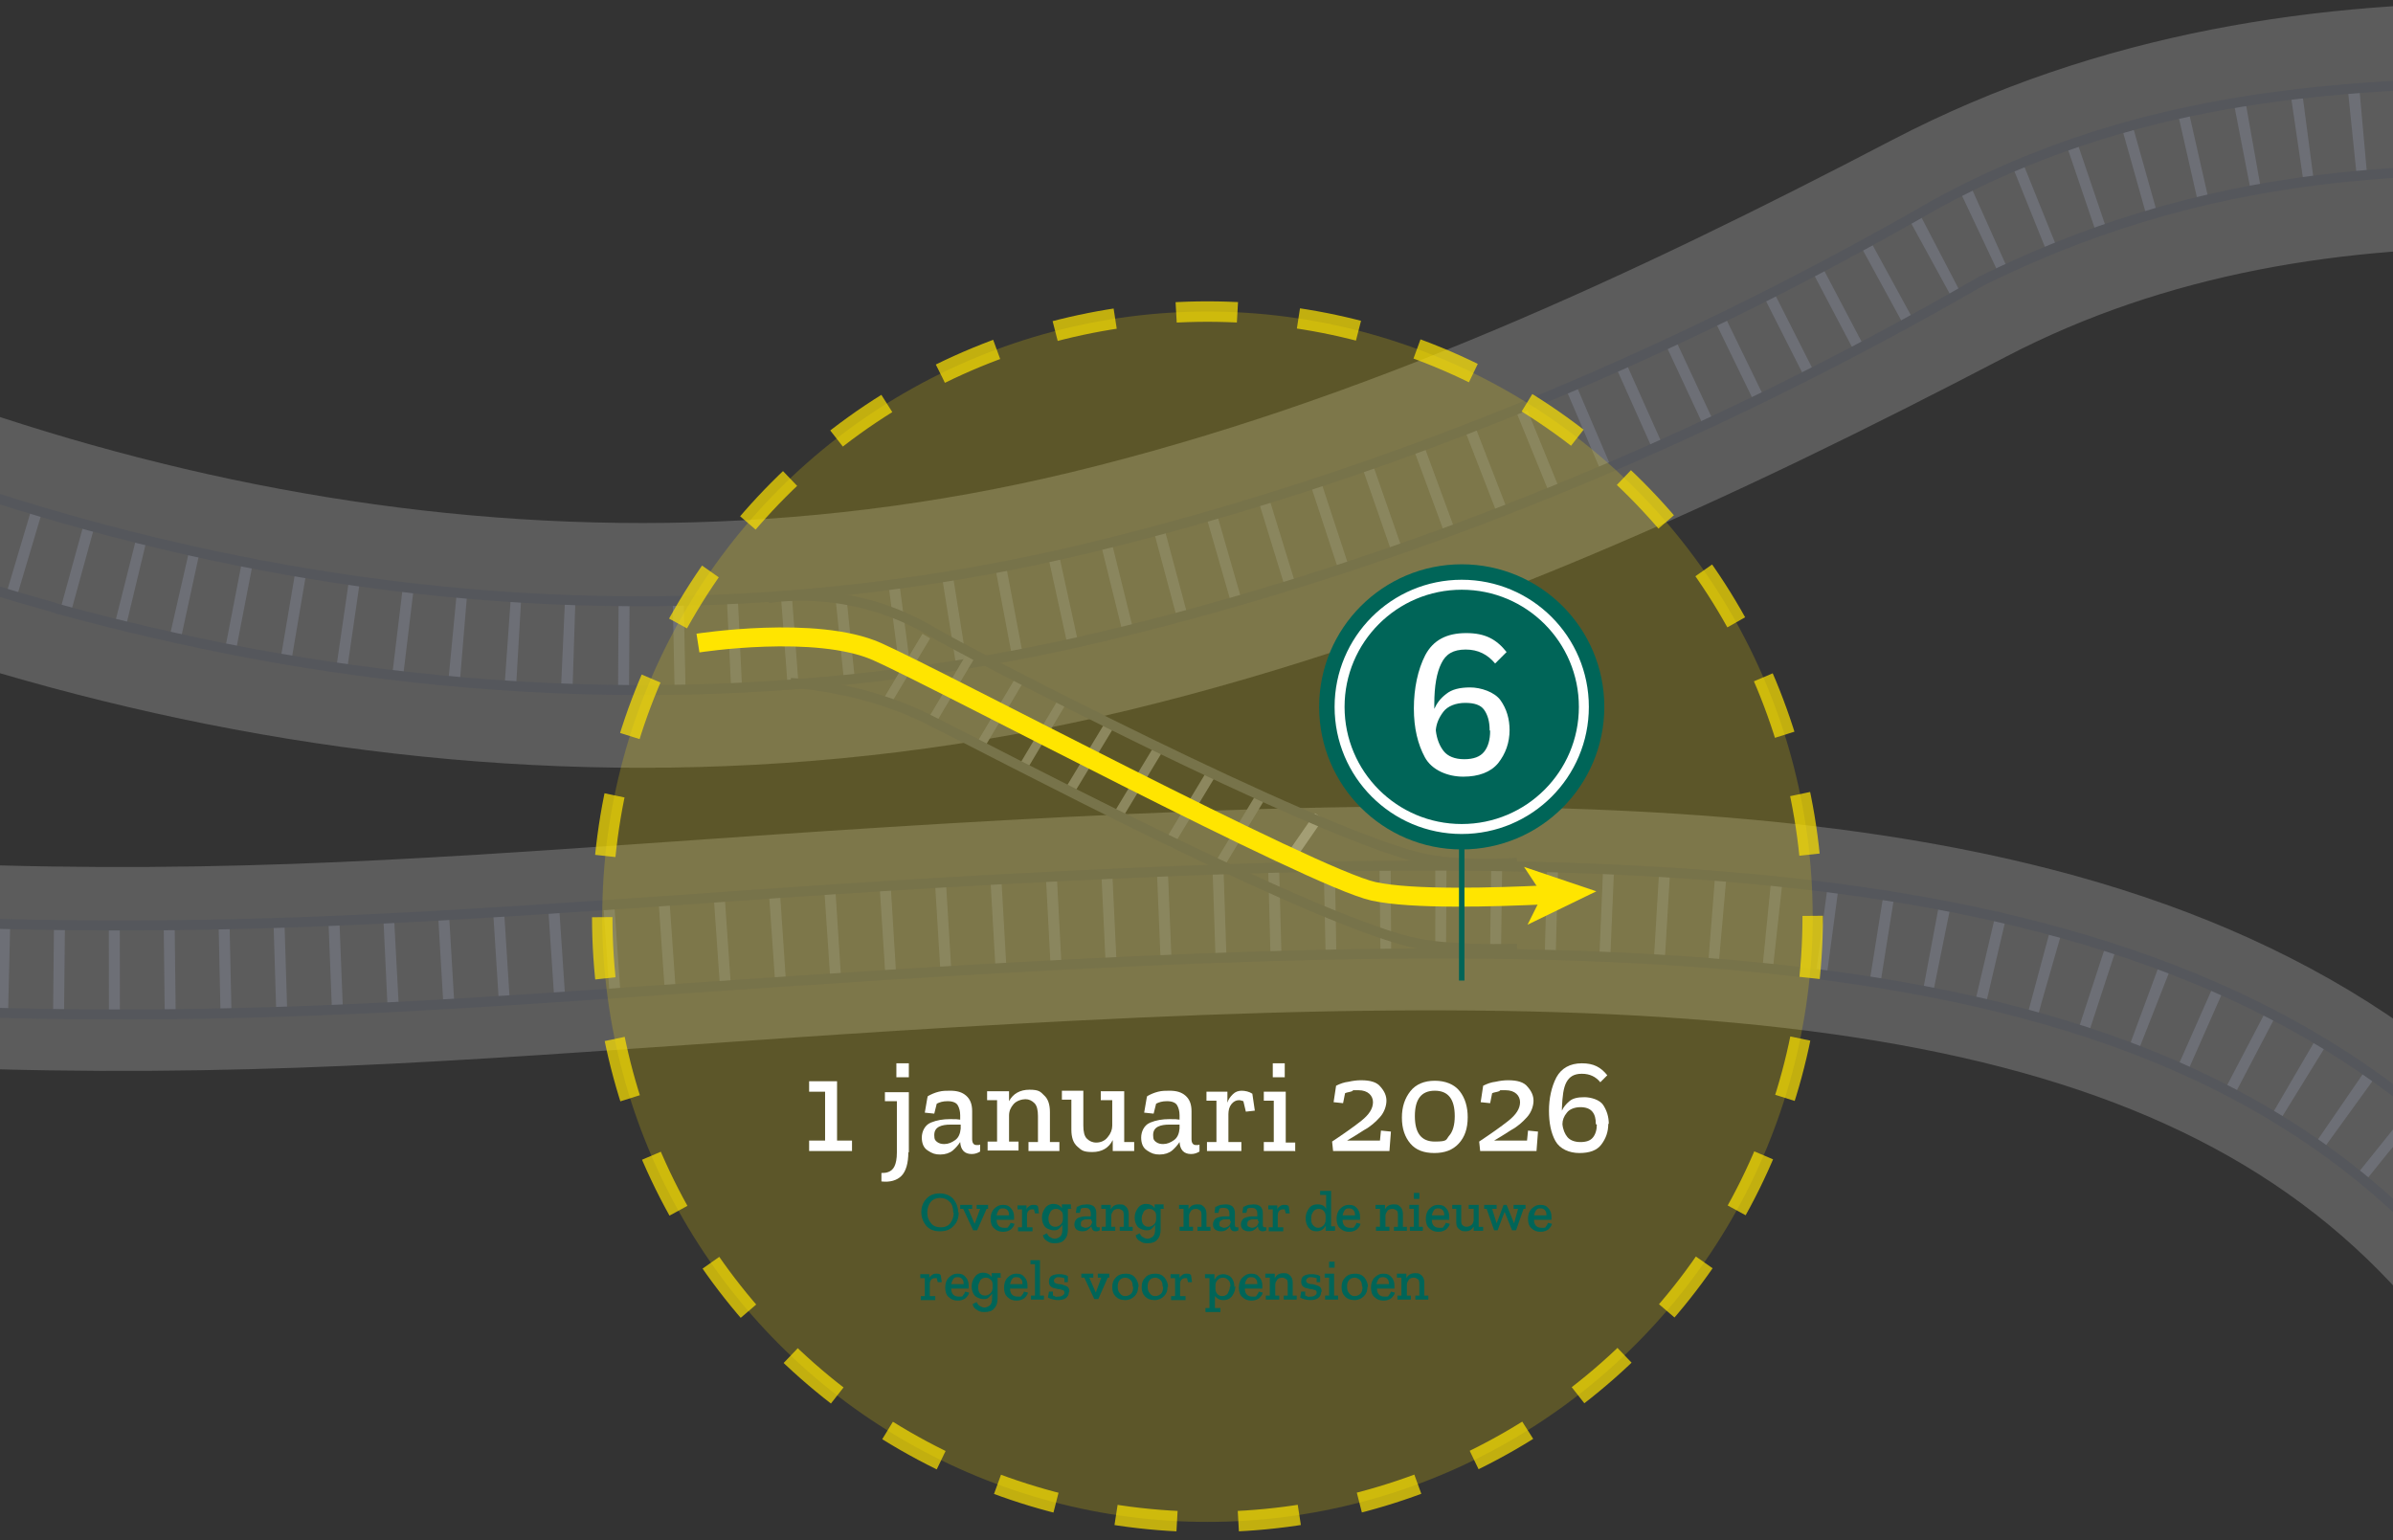 <?xml version="1.0" encoding="UTF-8"?>
<svg xmlns="http://www.w3.org/2000/svg" xmlns:xlink="http://www.w3.org/1999/xlink" id="Laag_2" version="1.1" viewBox="0 0 480 309" width="480" height="309" x="0" y="0">
  <rect x="0" y="0" width="480" height="309" fill="#333333" stroke="none"/>
  <!-- Generator: Adobe Illustrator 29.0.1, SVG Export Plug-In . SVG Version: 2.1.0 Build 192)  -->
  <defs>
    <style>
      .st0 {
        stroke: #6d6f76;
        stroke-dasharray: 2.2 8.9;
        stroke-width: 17.9px;
      }

      .st0, .st1, .st2, .st3, .st4, .st5, .st6, .st7, .st8, .st9, .st10 {
        fill: none;
      }

      .st0, .st2, .st3, .st4, .st5, .st6, .st7, .st8, .st9, .st10 {
        stroke-miterlimit: 10;
      }

      .st2 {
        opacity: .7;
        stroke-dasharray: 12.3;
        stroke-width: 4.1px;
      }

      .st2, .st4, .st5, .st11 {
        isolation: isolate;
      }

      .st2, .st10 {
        stroke: #ffe500;
      }

      .st3 {
        stroke: #55575c;
      }

      .st3, .st7 {
        stroke-width: 2px;
      }

      .st4 {
        stroke-width: 49.1px;
      }

      .st4, .st5 {
        opacity: .2;
      }

      .st4, .st5, .st9 {
        stroke: #fff;
      }

      .st5 {
        stroke-width: 40.9px;
      }

      .st12 {
        fill: #fff;
      }

      .st6 {
        stroke-width: 1.8px;
      }

      .st6, .st7 {
        stroke: #6f7175;
      }

      .st13 {
        fill: #006558;
      }

      .st14, .st11 {
        fill: #ffe500;
      }

      .st11 {
        opacity: .2;
      }

      .st8 {
        stroke: #006558;
        stroke-width: 1.1px;
      }

      .st15 {
        clip-path: url(#clippath);
      }

      .st9 {
        stroke-width: 2px;
      }

      .st10 {
        stroke-width: 3.8px;
      }
    </style>
    <clipPath id="clippath">
      <rect class="st1" width="480" height="309"/>
    </clipPath>
  </defs>
  <g id="_1_januari">
    <g>
      <g class="st15">
        <g>
          <line class="st7" x1="264.6" y1="163.7" x2="258.1" y2="173.1"/>
          <path class="st5" d="M894.4,672.2S62.5,877.1-255.8,773.1c-103.5-33.8-149.4-216.2-80.4-285.2,169.4-169.4,453.8,59.8,701.2-31.6,105.4-39,201.7-111.9,144.9-193.8-50.8-73.4-141.8-85.1-282.1-78.8s-192.2,20.5-352.9,0C-285.8,163.3-397.8-14.7-709.7-44.6c-312-29.9-490,617.7-490,617.7,0,0-28.6,83.8-36.1,284.7"/>
          <path class="st4" d="M599.6-587.3S809.7-260.9,751.4,32c-14.9,75-212.9-59.1-360.4,17.8-52.9,27.6-109.2,54-170.4,68.8C-12.5,174.9-228.6-1.2-271.3-94.8c-42.7-93.6-79.8-242.9-213.2-374.8-133.5-131.9-445.3-239.7-445.3-239.7,0,0-181.4-58.5-372.7-97.9"/>
          <path class="st0" d="M599.6-587.3s210.4,327,152.1,619.9c-15.2,76-218.2-62.6-367,20.7-50.1,28.1-105.4,51.1-164.1,65.3C-12.5,174.9-228.6-1.2-271.3-94.8c-42.7-93.6-79.8-242.9-213.2-374.8-133.5-131.9-445.3-239.7-445.3-239.7,0,0-183.3-59.1-377.7-100.9"/>
          <path class="st0" d="M894.4,672.2S62.5,877.1-255.8,773.1c-103.5-33.8-149.4-216.2-80.4-285.2,169.4-169.4,453.8,59.8,701.2-31.6,105.4-39,201.7-111.9,144.9-193.8-50.8-73.4-141.8-85.1-282.1-78.8s-192.2,20.5-352.9,0C-285.8,163.3-397.8-14.7-709.7-44.6c-312-29.9-490,617.7-490,617.7,0,0-36.1,130.6-36.1,280.5"/>
          <path class="st3" d="M10.6,121.8c-37.8-10.5-75.2-25.9-111.7-45.9-94.2-51.8-157.5-121.2-178.3-167-9.1-19.9-18-42.5-27.4-66.4-35.6-90.5-80-203-184-305.8-53.8-53.2-147.2-111.1-270-167.5-93.2-42.8-171.5-70.9-172-70.1-165.9-52.8-341.8-91.9-369.3-97.6l3.7-20.4c49.7,9.9,238.5,58.4,371.5,101.1-.9-.2,79.5,27.6,173.4,70.7,126.6,58.1,219.2,115.6,275.3,171.1,106.7,105.4,151.8,219.9,188.1,311.9,9.3,23.6,18.1,46,27,65.5C-236-39-155.6,25.5-92.4,60.3-20.6,99.8,91.7,140.5,218.5,109.9c57.4-13.9,115.1-37.4,169.7-68.9C466.6-1.9,542.9,32.4,580.6-1.4c70.7-63.5,52.6-183.6,62.8-234.6,16.2-81.4,28.9-196-3.1-279.3-18.8-49.1-44.7-64.1-44.9-64.2l8.6-15.7c1.2.7,30.8,17.2,52.2,71.3,27.7,70.2,29.3,168.2,4.8,291.4-11,55.4.3,183.5-74.2,250.4-38.5,34.6-102.5-4.6-189.4,38.5-56.1,32.4-115.5,56.6-174.6,70.9-55.8,13.5-114,14.7-172.9,3.7-13.1-2.5-26.1-5.5-39.2-9.1h0Z"/>
          <path class="st3" d="M-10.3,811.5c-104.2,0-187.6-10-248.3-29.8-27.1-8.8-52.1-27.9-72.4-55-18.4-24.7-32.3-55.1-40.2-87.8-15.3-64-4.3-124.2,28.6-157.2,95.7-95.7,225.5-69,362.9-40.6,113.7,23.4,231.3,47.7,341.5,7,82.3-30.4,139.4-73.9,152.8-116.2,6.7-21.3,2.7-42.9-12.1-64.2-49-70.8-137.7-81.1-274.3-74.9-34.9,1.6-64.9,3.7-91.3,5.5-82.2,5.8-141.7,9.9-263.2-5.5-67.8-8.6-126.2-43.9-193.8-84.8-97.8-59.1-208.5-126.1-390.6-143.6-68.5-6.6-136.1,20.8-201.1,81.5-52.8,49.3-104,120.3-152,211.2-82.1,155.5-123.4,302-127.4,318.5-28.8,118-36.3,249.1-36.3,249.1h-16.9s3.8-127.4,35.9-253.8c3.4-10.3,45.7-164.7,128.7-321.9,48.9-92.7,101.3-165.4,155.6-216.1,68.9-64.3,141.3-93.3,215.1-86.3,186.1,17.8,303.6,88.9,398.1,146.1,65.9,39.8,122.7,74.2,186.8,82.4,119.8,15.2,178.4,11.1,259.7,5.5,26.6-1.9,56.7-4,91.8-5.5,79.8-3.6,134.5-.6,177.1,9.7,51.1,12.4,86.9,35.5,112.7,72.9,18,26,22.9,52.9,14.4,79.7-8.2,26-28.7,51.1-61,74.6-27.4,20-62.9,38.3-102.6,53-114.9,42.5-235.1,17.7-351.3-6.2-68.2-14.1-132.7-27.3-191.8-25.9-65.3,1.6-114.5,21.2-154.9,61.6-28.6,28.6-37.8,82.4-23.9,140.4,7.3,30.4,20.1,58.5,37.1,81.2,18,24.2,40,41,63.6,48.7,71.6,23.4,176.2,32.7,310.8,27.7,108.2-4.1,235.9-17.3,379.4-39.5,244.6-37.7,453-88.8,455.1-89.3l4.3,17.3c-2.1.5-211.2,51.8-456.5,89.6-144.2,22.3-272.6,35.6-381.5,39.7-23.8.9-46.8,1.3-68.8,1.3h0Z"/>
          <line class="st6" x1="194.5" y1="131.9" x2="186.7" y2="145"/>
          <line class="st6" x1="185.8" y1="127.6" x2="178" y2="140.6"/>
          <line class="st6" x1="204.6" y1="136.2" x2="196.8" y2="149.3"/>
          <line class="st6" x1="213.2" y1="140.5" x2="205.4" y2="153.6"/>
          <line class="st7" x1="222.8" y1="145" x2="214.1" y2="159.4"/>
          <line class="st7" x1="232.9" y1="149.3" x2="224.2" y2="163.7"/>
          <line class="st7" x1="243" y1="155.1" x2="234.3" y2="169.5"/>
          <line class="st7" x1="253.1" y1="159.4" x2="244.4" y2="173.8"/>
          <path class="st3" d="M154.1,120s16.2-3.2,32.8,6.7c7,4.2,75.6,39.8,97.6,45.3,8,2,19.8,1.1,19.8,1.1"/>
          <path class="st3" d="M158.6,137s13.9.5,27.4,7.2,74.7,39.2,96.7,44.7c8,2,21.6,1.4,21.6,1.4"/>
        </g>
      </g>
      <g>
        <circle class="st11" cx="242.2" cy="183.9" r="121.4"/>
        <circle class="st2" cx="242.2" cy="183.9" r="121.4"/>
        <g>
          <path class="st10" d="M140,129s23.7-3.7,35.9,1.7,87.4,45.4,99.6,48.1c7.8,1.7,24.1,1.2,34.7.7"/>
          <polygon class="st14" points="320.2 178.8 306.4 185.5 309.4 179.5 305.7 173.9 320.2 178.8"/>
        </g>
        <g>
          <path class="st12" d="M170.9,230.9h-8.6v-2.1h3.2v-9.8h-3.2v-2.1h5.6v11.9h3v2.1Z"/>
          <path class="st12" d="M182.2,231.1c0,2.3-.5,3.9-1.4,4.8s-2.3,1.3-4,1.1v-1.7c.4,0,.9,0,1.4-.2s.9-.5,1.2-1.1c.3-.6.5-1.5.5-2.8v-10.3h-2.4v-1.8h4.8v12.1h0ZM179.8,216.1v-2.8h2.5v2.8h-2.5Z"/>
          <path class="st12" d="M186.1,219.9c.7-.4,1.4-.7,2.2-.9s1.5-.2,2.3-.2c1.4,0,2.4.3,3.2,1,.8.7,1.2,1.7,1.2,3.1v5.6c0,.8.3,1.2.9,1.2s.5,0,.7-.1v1.4c-.5.3-1,.5-1.7.5-1.4,0-2.2-.8-2.3-2.4h0c-.4.6-.9,1.2-1.5,1.7s-1.5.8-2.5.8-1.6-.2-2.5-.8c-.8-.5-1.2-1.4-1.2-2.6s.6-2.5,1.8-3c1.2-.5,2.5-.7,3.8-.7s1.5,0,2.1.1v-.9c0-.8-.2-1.5-.5-2s-1-.8-2-.8-1.6.2-2.2.5l-.5,2-1.9-.2.5-2.9h0ZM192.7,226.3v-.7c-.3,0-.7,0-1,0-.3,0-.7,0-1.1,0-.8,0-1.6.1-2.2.4-.6.3-1,.8-1,1.7s.2,1.1.6,1.4.9.4,1.4.4c.8,0,1.5-.3,2.2-.8s1-1.3,1.1-2.3h0Z"/>
          <path class="st12" d="M212.5,230.9h-6.2v-1.8h1.9v-5.2c0-1.2-.2-2.1-.7-2.6s-1.1-.8-1.8-.8-1.8.3-2.4,1-.9,1.4-.9,2.3v5.2h1.9v1.8h-6.2v-1.8h1.9v-8.3h-2v-1.8h4.4v2c.8-1.5,2.2-2.3,4.1-2.3s2.2.4,2.9,1.1c.8.7,1.2,1.8,1.2,3.4v6h1.9v1.8h0Z"/>
          <path class="st12" d="M227.6,230.9h-4.4v-2.2c-.8,1.6-2.2,2.4-4.1,2.4s-2.2-.4-3-1.1-1.2-1.8-1.2-3.4v-6h-1.9v-1.8h4.3v7c0,1.2.2,2.1.7,2.6.5.5,1.1.8,1.9.8s1.7-.3,2.3-1.1c.6-.7.9-1.5.9-2.3v-5.1h-2.3v-1.8h4.7v10.2h2v1.8h0Z"/>
          <path class="st12" d="M230.1,219.9c.7-.4,1.4-.7,2.2-.9s1.5-.2,2.3-.2c1.4,0,2.4.3,3.2,1,.8.7,1.2,1.7,1.2,3.1v5.6c0,.8.3,1.2.9,1.2s.5,0,.7-.1v1.4c-.5.3-1,.5-1.7.5-1.4,0-2.2-.8-2.3-2.4h0c-.4.6-.9,1.2-1.5,1.7s-1.5.8-2.5.8-1.6-.2-2.5-.8c-.8-.5-1.2-1.4-1.2-2.6s.6-2.5,1.8-3c1.2-.5,2.5-.7,3.8-.7s1.5,0,2.1.1v-.9c0-.8-.2-1.5-.5-2s-1-.8-2-.8-1.6.2-2.2.5l-.5,2-1.9-.2.5-2.9h0ZM236.6,226.3v-.7c-.3,0-.7,0-1,0-.3,0-.7,0-1.1,0-.8,0-1.6.1-2.2.4-.6.3-1,.8-1,1.7s.2,1.1.6,1.4.9.4,1.4.4c.8,0,1.5-.3,2.2-.8s1-1.3,1.1-2.3h0Z"/>
          <path class="st12" d="M249,218.8c.8,0,1.6.2,2.2.6l.5,3.4-1.8.2-.5-2.1c-.3-.1-.6-.2-.9-.2-.6,0-1.1.3-1.5.8s-.6,1.2-.6,2v5.6h2.6v1.8h-6.9v-1.8h1.9v-8.3h-2v-1.8h4.2v2.2c.2-.7.6-1.2,1.1-1.7.5-.5,1.1-.7,1.8-.7h0Z"/>
          <path class="st12" d="M259.7,230.9h-6.2v-1.8h2v-8.3h-2v-1.8h4.4v10.2h1.9v1.8h0ZM255.3,216.1v-2.8h2.4v2.8h-2.4Z"/>
          <path class="st12" d="M268,217.8c.8-.4,1.6-.7,2.5-.8.9-.2,1.7-.3,2.5-.3,1.9,0,3.2.4,3.9,1.3.8.9,1.2,1.8,1.2,2.8s-.4,2.3-1.3,3.3-1.9,1.9-3.2,2.6c-1.2.8-2.4,1.5-3.4,2.1h6.6l.2-2,2,.2-.3,3.9h-11.3l-.2-1.9c2.4-1.6,4.4-3,5.9-4.2s2.3-2.4,2.3-3.7-1-2.4-2.9-2.4-.8,0-1.3.2-1,.2-1.4.4l-.4,2-1.9-.2.5-3.3h0Z"/>
          <path class="st12" d="M294.4,224.1c0,2.3-.6,4-1.8,5.3s-2.8,1.9-4.9,1.9-3.7-.6-4.8-1.9-1.7-3-1.7-5.2.6-3.9,1.7-5.3c1.1-1.4,2.8-2.1,4.9-2.1s3.9.7,5,2.1c1.1,1.4,1.6,3.2,1.6,5.2h0ZM291.8,223.9c0-3.4-1.3-5.1-4-5.1s-4,1.7-4,5.1,1.3,5.1,4,5.1,2.2-.4,2.9-1.2c.7-.8,1.1-2.1,1.1-3.9Z"/>
          <path class="st12" d="M297.5,217.8c.8-.4,1.6-.7,2.5-.8.9-.2,1.7-.3,2.5-.3,1.9,0,3.2.4,3.9,1.3.8.9,1.2,1.8,1.2,2.8s-.4,2.3-1.3,3.3-1.9,1.9-3.2,2.6c-1.2.8-2.4,1.5-3.4,2.1h6.6l.2-2,2,.2-.3,3.9h-11.3l-.2-1.9c2.4-1.6,4.4-3,5.9-4.2s2.3-2.4,2.3-3.7-1-2.4-2.9-2.4-.8,0-1.3.2-1,.2-1.4.4l-.4,2-1.9-.2.5-3.3h0Z"/>
          <path class="st12" d="M322.6,225.4c0,1.7-.5,3-1.4,4.2s-2.4,1.7-4.4,1.7-3.9-.8-4.8-2.4-1.3-3.7-1.3-6.1.5-4.8,1.5-6.7c1-1.8,2.7-2.8,5.1-2.8s3.8.8,5.1,2.4l-1.4,1.4c-.9-1.1-2.1-1.7-3.7-1.7s-2.5.6-3.1,1.7c-.6,1.1-.8,2.8-.9,5.1,0,0,0,.1,0,.3v.3c.3-.7.8-1.3,1.5-1.9.7-.6,1.7-.8,3-.8s3.1.5,3.8,1.6,1.1,2.3,1.1,3.8h0ZM320.1,225.5c0-1.1-.2-1.9-.7-2.5-.5-.6-1.3-.9-2.4-.9s-2.2.4-2.7,1.1c-.6.7-.9,1.5-.9,2.3.1,1.1.5,2,1,2.6s1.4,1,2.6,1,2-.3,2.5-.9.8-1.5.8-2.6h0Z"/>
        </g>
        <circle class="st13" cx="293.2" cy="141.8" r="28.6"/>
        <g>
          <path class="st13" d="M192.3,243.2c0,1.1-.3,2-1,2.7-.7.8-1.6,1.1-2.8,1.1s-2.1-.4-2.7-1.1-1-1.7-1-2.7.3-2,1-2.7c.7-.8,1.6-1.1,2.7-1.1s2.1.4,2.7,1.1,1,1.7,1,2.7h0ZM191.2,243.2c0-.9-.2-1.6-.7-2.1s-1.1-.8-1.9-.8-1.5.3-1.9.8-.7,1.2-.7,2.1.2,1.5.7,2.1c.4.6,1.1.9,2,.9s1.5-.3,1.9-.8c.4-.6.7-1.2.7-2.1h0Z"/>
          <path class="st13" d="M198.5,242.5h-.6l-1.9,4.3h-.8l-2-4.3h-.6v-.8h2.4v.8h-.8l1.3,3h0l1.1-3h-.7v-.8h2.3v.8h0Z"/>
          <path class="st13" d="M203.5,245.4c0,.4-.3.8-.7,1.2-.4.3-.9.5-1.6.5s-1.3-.2-1.8-.7c-.5-.4-.7-1.1-.7-1.9s.2-1.5.7-2,1-.8,1.8-.8,1.2.2,1.6.7c.4.4.6,1,.6,1.6,0,.2,0,.4,0,.7h-3.5c0,1.1.6,1.6,1.5,1.6s.7,0,.9-.3c.2-.2.3-.4.4-.7l.8.2h0ZM202.4,243.9c0-.3,0-.7-.2-1s-.5-.5-1-.5-.7.1-.9.4-.3.6-.4,1h2.6,0Z"/>
          <path class="st13" d="M207.3,241.7c.4,0,.7,0,.9.3l.2,1.4h-.8c0,0-.2-.8-.2-.8-.1,0-.3,0-.4,0-.3,0-.5.1-.7.3-.2.2-.3.5-.3.9v2.4h1.1v.8h-2.9v-.8h.8v-3.6h-.9v-.8h1.8v.9c0-.3.2-.5.5-.7.2-.2.5-.3.8-.3h0Z"/>
          <path class="st13" d="M215,242.5h-.8v4.2c0,.8-.2,1.5-.7,2-.4.5-1.1.7-1.9.7s-1-.1-1.5-.4-.8-.6-.9-1.2l.8-.4c.2.4.4.7.7.8.3.2.6.3.9.3s.8-.2,1.1-.5.4-.8.4-1.4v-.9c-.2.3-.4.5-.7.8s-.7.3-1.1.3-1.1-.2-1.6-.6c-.4-.4-.7-1.1-.7-1.9s.2-1.3.6-1.9,1-.9,1.7-.9,1.4.3,1.7.9v-.8h1.8v.8h0ZM213.2,244.6v-.7c0-.4-.1-.8-.4-1-.3-.3-.6-.4-1-.4s-.9.2-1.1.6c-.2.4-.4.8-.4,1.3s.1,1,.4,1.3.6.4,1,.4.8-.2,1.1-.5c.3-.3.4-.7.4-1.1h0Z"/>
          <path class="st13" d="M216.1,242.1c.3-.2.6-.3.9-.4.3,0,.6-.1,1-.1.6,0,1,.1,1.4.4.3.3.5.7.5,1.3v2.4c0,.3.1.5.4.5s.2,0,.3,0v.6c-.2.1-.4.2-.7.2-.6,0-.9-.3-1-1h0c-.2.3-.4.5-.7.7-.3.2-.6.3-1.1.3s-.7-.1-1.1-.3c-.3-.2-.5-.6-.5-1.1s.3-1.1.8-1.3c.5-.2,1.1-.3,1.6-.3s.7,0,.9,0v-.4c0-.3,0-.6-.2-.9-.1-.2-.4-.4-.9-.4s-.7,0-.9.2l-.2.8h-.8c0,0,.2-1.3.2-1.3h0ZM218.9,244.9v-.3c-.1,0-.3,0-.4,0s-.3,0-.4,0c-.3,0-.7,0-.9.2-.3.1-.4.3-.4.7s0,.5.3.6.4.2.6.2c.3,0,.6-.1.9-.3.3-.2.4-.6.5-1h0Z"/>
          <path class="st13" d="M227.3,246.9h-2.7v-.8h.8v-2.2c0-.5,0-.9-.3-1.1s-.5-.3-.8-.3-.8.1-1,.4-.4.6-.4,1v2.2h.8v.8h-2.7v-.8h.8v-3.6h-.9v-.8h1.9v.9c.4-.7.9-1,1.8-1s.9.2,1.3.5c.3.3.5.8.5,1.4v2.6h.8v.8h0Z"/>
          <path class="st13" d="M233.6,242.5h-.8v4.2c0,.8-.2,1.5-.7,2-.4.5-1.1.7-1.9.7s-1-.1-1.5-.4-.8-.6-.9-1.2l.8-.4c.2.4.4.7.7.8.3.2.6.3.9.3s.8-.2,1.1-.5.4-.8.4-1.4v-.9c-.2.3-.4.5-.7.8s-.7.3-1.1.3-1.1-.2-1.6-.6c-.4-.4-.7-1.1-.7-1.9s.2-1.3.6-1.9,1-.9,1.7-.9,1.4.3,1.7.9v-.8h1.8v.8h0ZM231.9,244.6v-.7c0-.4-.1-.8-.4-1-.3-.3-.6-.4-1-.4s-.9.2-1.1.6c-.2.4-.4.8-.4,1.3s.1,1,.4,1.3.6.4,1,.4.8-.2,1.1-.5c.3-.3.4-.7.4-1.1h0Z"/>
          <path class="st13" d="M242.9,246.9h-2.7v-.8h.8v-2.2c0-.5,0-.9-.3-1.1s-.5-.3-.8-.3-.8.1-1,.4-.4.6-.4,1v2.2h.8v.8h-2.7v-.8h.8v-3.6h-.9v-.8h1.9v.9c.4-.7.9-1,1.8-1s.9.2,1.3.5c.3.3.5.8.5,1.4v2.6h.8v.8h0Z"/>
          <path class="st13" d="M243.9,242.1c.3-.2.6-.3.9-.4.3,0,.6-.1,1-.1.6,0,1,.1,1.4.4.3.3.5.7.5,1.3v2.4c0,.3.1.5.4.5s.2,0,.3,0v.6c-.2.1-.4.2-.7.2-.6,0-.9-.3-1-1h0c-.2.3-.4.5-.7.7-.3.2-.6.3-1.1.3s-.7-.1-1.1-.3c-.3-.2-.5-.6-.5-1.1s.3-1.1.8-1.3c.5-.2,1.1-.3,1.6-.3s.7,0,.9,0v-.4c0-.3,0-.6-.2-.9-.1-.2-.4-.4-.9-.4s-.7,0-.9.2l-.2.8h-.8c0,0,.2-1.3.2-1.3h0ZM246.7,244.9v-.3c-.1,0-.3,0-.4,0s-.3,0-.4,0c-.3,0-.7,0-.9.2-.3.1-.4.3-.4.7s0,.5.3.6.4.2.6.2c.3,0,.6-.1.9-.3.3-.2.4-.6.5-1h0Z"/>
          <path class="st13" d="M249.5,242.1c.3-.2.6-.3.9-.4.3,0,.6-.1,1-.1.6,0,1,.1,1.4.4.3.3.5.7.5,1.3v2.4c0,.3.1.5.4.5s.2,0,.3,0v.6c-.2.1-.4.2-.7.2-.6,0-.9-.3-1-1h0c-.2.3-.4.5-.7.7-.3.2-.6.3-1.1.3s-.7-.1-1.1-.3c-.3-.2-.5-.6-.5-1.1s.3-1.1.8-1.3c.5-.2,1.1-.3,1.6-.3s.7,0,.9,0v-.4c0-.3,0-.6-.2-.9-.1-.2-.4-.4-.9-.4s-.7,0-.9.2l-.2.8h-.8c0,0,.2-1.3.2-1.3h0ZM252.3,244.9v-.3c-.1,0-.3,0-.4,0s-.3,0-.4,0c-.3,0-.7,0-.9.2-.3.1-.4.3-.4.7s0,.5.3.6.4.2.6.2c.3,0,.6-.1.9-.3.3-.2.4-.6.5-1h0Z"/>
          <path class="st13" d="M257.6,241.7c.4,0,.7,0,.9.3l.2,1.4h-.8c0,0-.2-.8-.2-.8-.1,0-.3,0-.4,0-.3,0-.5.1-.7.3-.2.2-.3.5-.3.9v2.4h1.1v.8h-2.9v-.8h.8v-3.6h-.9v-.8h1.8v.9c0-.3.2-.5.5-.7.2-.2.5-.3.8-.3h0Z"/>
          <path class="st13" d="M267.7,246.9h-1.8v-1c-.2.3-.4.6-.7.8-.3.2-.7.3-1.1.3-.7,0-1.2-.2-1.6-.7-.4-.5-.6-1.1-.6-1.9s.2-1.3.6-1.9.9-.9,1.8-.9,1.4.3,1.7.9v-2.8h-1.2v-.8h2.2v7.1h.8v.8h0ZM265.9,244.5v-.6c0-.4-.2-.8-.4-1-.3-.3-.6-.4-1-.4s-.9.2-1.1.6c-.3.4-.4.8-.4,1.4s.1,1,.4,1.3c.3.3.6.5,1,.5s.8-.2,1.1-.5c.3-.4.4-.7.4-1.1h0Z"/>
          <path class="st13" d="M272.9,245.4c0,.4-.3.8-.7,1.2-.4.3-.9.5-1.6.5s-1.3-.2-1.8-.7c-.5-.4-.7-1.1-.7-1.9s.2-1.5.7-2,1-.8,1.8-.8,1.2.2,1.6.7c.4.4.6,1,.6,1.6,0,.2,0,.4,0,.7h-3.5c0,1.1.6,1.6,1.5,1.6s.7,0,.9-.3c.2-.2.3-.4.4-.7l.8.2h0ZM271.8,243.9c0-.3,0-.7-.2-1s-.5-.5-1-.5-.7.1-.9.4-.3.6-.4,1h2.6,0Z"/>
          <path class="st13" d="M282.3,246.9h-2.7v-.8h.8v-2.2c0-.5,0-.9-.3-1.1s-.5-.3-.8-.3-.8.1-1,.4-.4.6-.4,1v2.2h.8v.8h-2.7v-.8h.8v-3.6h-.9v-.8h1.9v.9c.4-.7.9-1,1.8-1s.9.2,1.3.5c.3.3.5.8.5,1.4v2.6h.8v.8h0Z"/>
          <path class="st13" d="M285.5,246.9h-2.7v-.8h.8v-3.6h-.9v-.8h1.9v4.4h.8v.8h0ZM283.6,240.5v-1.2h1.1v1.2h-1.1Z"/>
          <path class="st13" d="M290.8,245.4c0,.4-.3.8-.7,1.2-.4.3-.9.5-1.6.5s-1.3-.2-1.8-.7c-.5-.4-.7-1.1-.7-1.9s.2-1.5.7-2,1-.8,1.8-.8,1.2.2,1.6.7c.4.4.6,1,.6,1.6,0,.2,0,.4,0,.7h-3.5c0,1.1.6,1.6,1.5,1.6s.7,0,.9-.3c.2-.2.3-.4.4-.7l.8.2h0ZM289.7,243.9c0-.3,0-.7-.2-1s-.5-.5-1-.5-.7.1-.9.4-.3.6-.4,1h2.6,0Z"/>
          <path class="st13" d="M297.5,246.9h-1.9v-.9c-.3.7-.9,1-1.7,1s-.9-.2-1.3-.5-.5-.8-.5-1.4v-2.6h-.8v-.8h1.8v3c0,.5,0,.9.3,1.1.2.2.5.3.8.3s.8-.2,1-.4.4-.6.4-1v-2.2h-1v-.8h2v4.4h.9v.8Z"/>
          <path class="st13" d="M306.2,242.5h-.6l-1.5,4.3h-.8l-1.5-3.7h0l-1.4,3.7h-.7l-1.5-4.3h-.5v-.8h2.5v.8h-.9l.9,2.9h0l1.4-3.7h.6l1.5,3.7h0l.8-2.9h-.9v-.8h2.4v.8h0Z"/>
          <path class="st13" d="M311.3,245.4c0,.4-.3.8-.7,1.2-.4.3-.9.5-1.6.5s-1.3-.2-1.8-.7c-.5-.4-.7-1.1-.7-1.9s.2-1.5.7-2,1-.8,1.8-.8,1.2.2,1.6.7c.4.4.6,1,.6,1.6,0,.2,0,.4,0,.7h-3.5c0,1.1.6,1.6,1.5,1.6s.7,0,.9-.3c.2-.2.3-.4.4-.7l.8.2h0ZM310.2,243.9c0-.3,0-.7-.2-1s-.5-.5-1-.5-.7.1-.9.4-.3.6-.4,1h2.6,0Z"/>
          <path class="st13" d="M187.8,255.5c.4,0,.7,0,.9.3l.2,1.4h-.8c0,0-.2-.8-.2-.8-.1,0-.3,0-.4,0-.3,0-.5.1-.7.3-.2.2-.3.5-.3.9v2.4h1.1v.8h-2.9v-.8h.8v-3.6h-.9v-.8h1.8v.9c0-.3.2-.5.5-.7.2-.2.5-.3.8-.3h0Z"/>
          <path class="st13" d="M194.4,259.2c0,.4-.3.8-.7,1.2-.4.3-.9.5-1.6.5s-1.3-.2-1.8-.7c-.5-.4-.7-1.1-.7-1.9s.2-1.5.7-2,1-.8,1.8-.8,1.2.2,1.6.7c.4.4.6,1,.6,1.6,0,.2,0,.4,0,.7h-3.5c0,1.1.6,1.6,1.5,1.6s.7,0,.9-.3c.2-.2.3-.4.4-.7l.8.2h0ZM193.3,257.7c0-.3,0-.7-.2-1s-.5-.5-1-.5-.7.1-.9.4-.3.6-.4,1h2.6,0Z"/>
          <path class="st13" d="M200.9,256.3h-.8v4.2c0,.8-.2,1.5-.7,2-.4.5-1.1.7-1.9.7s-1-.1-1.5-.4-.8-.6-.9-1.2l.8-.4c.2.4.4.7.7.8.3.2.6.3.9.3s.8-.2,1.1-.5.4-.8.4-1.4v-.9c-.2.3-.4.5-.7.8s-.7.3-1.1.3-1.1-.2-1.6-.6c-.4-.4-.7-1.1-.7-1.9s.2-1.3.6-1.9,1-.9,1.7-.9,1.4.3,1.7.9v-.8h1.8v.8h0ZM199.1,258.4v-.7c0-.4-.1-.8-.4-1-.3-.3-.6-.4-1-.4s-.9.2-1.1.6c-.2.4-.4.8-.4,1.3s.1,1,.4,1.3.6.4,1,.4.8-.2,1.1-.5c.3-.3.4-.7.4-1.1h0Z"/>
          <path class="st13" d="M206.2,259.2c0,.4-.3.8-.7,1.2-.4.3-.9.5-1.6.5s-1.3-.2-1.8-.7c-.5-.4-.7-1.1-.7-1.9s.2-1.5.7-2,1-.8,1.8-.8,1.2.2,1.6.7c.4.4.6,1,.6,1.6,0,.2,0,.4,0,.7h-3.5c0,1.1.6,1.6,1.5,1.6s.7,0,.9-.3c.2-.2.3-.4.4-.7l.8.2h0ZM205.1,257.7c0-.3,0-.7-.2-1s-.5-.5-1-.5-.7.1-.9.4-.3.6-.4,1h2.6,0Z"/>
          <path class="st13" d="M209.5,260.7h-2.7v-.8h.8v-6.3h-.9v-.8h1.9v7.1h.8v.8h0Z"/>
          <path class="st13" d="M214.4,259.2c0,.5-.2.9-.6,1.2-.4.3-1,.4-1.6.4s-1.5-.2-2-.5l.2-1.2h.8c0,0,0,.8,0,.8.2,0,.3.1.5.2s.4,0,.5,0c.3,0,.6,0,.9-.2s.4-.3.4-.6-.1-.4-.3-.5c-.2,0-.5-.2-.8-.2-.3,0-.6-.1-.9-.2-.3,0-.6-.2-.8-.4-.2-.2-.3-.5-.3-.9,0-.6.2-1,.6-1.2.4-.2.9-.3,1.4-.3s.7,0,1,.1c.3,0,.6.2.8.3v1.2c.1,0-.7,0-.7,0v-.8c-.4-.1-.8-.2-1.1-.2s-.5,0-.7.2c-.2.1-.3.3-.3.5s.1.4.3.5.5.2.8.2c.3,0,.6.1.9.2s.6.2.8.4.3.5.3.9h0Z"/>
          <path class="st13" d="M222.8,256.3h-.6l-1.9,4.3h-.8l-2-4.3h-.6v-.8h2.4v.8h-.8l1.3,3h0l1.1-3h-.7v-.8h2.3v.8h0Z"/>
          <path class="st13" d="M228.3,258.1c0,.8-.2,1.4-.7,1.9s-1.1.8-1.9.8-1.4-.2-1.9-.7-.7-1.1-.7-1.9.2-1.4.7-1.9c.4-.5,1.1-.8,2-.8s1.5.3,1.9.8.7,1.2.7,1.9h0ZM227.2,258.1c0-.6-.1-1-.4-1.3s-.7-.5-1.1-.5-.9.2-1.1.5c-.3.3-.4.8-.4,1.3s.1,1,.4,1.3c.3.4.6.6,1.1.6s.9-.2,1.2-.5.4-.8.4-1.4h0Z"/>
          <path class="st13" d="M234.2,258.1c0,.8-.2,1.4-.7,1.9s-1.1.8-1.9.8-1.4-.2-1.9-.7-.7-1.1-.7-1.9.2-1.4.7-1.9c.4-.5,1.1-.8,2-.8s1.5.3,1.9.8.7,1.2.7,1.9h0ZM233.2,258.1c0-.6-.1-1-.4-1.3s-.7-.5-1.1-.5-.9.2-1.1.5c-.3.3-.4.8-.4,1.3s.1,1,.4,1.3c.3.4.6.6,1.1.6s.9-.2,1.2-.5.4-.8.4-1.4h0Z"/>
          <path class="st13" d="M238,255.5c.4,0,.7,0,.9.3l.2,1.4h-.8c0,0-.2-.8-.2-.8-.1,0-.3,0-.4,0-.3,0-.5.1-.7.3-.2.2-.3.5-.3.9v2.4h1.1v.8h-2.9v-.8h.8v-3.6h-.9v-.8h1.8v.9c0-.3.2-.5.5-.7.2-.2.5-.3.8-.3h0Z"/>
          <path class="st13" d="M247.8,258c0,.7-.2,1.3-.6,1.9-.4.6-1,.9-1.8.9s-1.3-.3-1.7-.8v2.4h1.1v.8h-3v-.8h.8v-6h-.9v-.8h1.9v1.1c.2-.3.4-.6.7-.8s.7-.3,1.1-.3,1.2.2,1.6.7.6,1.1.6,1.9h0ZM246.8,258.1c0-.6-.1-1-.4-1.3-.3-.3-.6-.5-1.1-.5s-.8.2-1.1.5-.4.7-.4,1.1v.6c0,.4.1.8.4,1.1.3.3.6.4,1,.4s.9-.2,1.1-.6.4-.8.4-1.3h0Z"/>
          <path class="st13" d="M253.3,259.2c0,.4-.3.8-.7,1.2-.4.3-.9.5-1.6.5s-1.3-.2-1.8-.7c-.5-.4-.7-1.1-.7-1.9s.2-1.5.7-2,1-.8,1.8-.8,1.2.2,1.6.7c.4.4.6,1,.6,1.6,0,.2,0,.4,0,.7h-3.5c0,1.1.6,1.6,1.5,1.6s.7,0,.9-.3c.2-.2.3-.4.4-.7l.8.2h0ZM252.2,257.7c0-.3,0-.7-.2-1s-.5-.5-1-.5-.7.1-.9.4-.3.6-.4,1h2.6,0Z"/>
          <path class="st13" d="M260.2,260.7h-2.7v-.8h.8v-2.2c0-.5,0-.9-.3-1.1s-.5-.3-.8-.3-.8.1-1,.4-.4.6-.4,1v2.2h.8v.8h-2.7v-.8h.8v-3.6h-.9v-.8h1.9v.9c.4-.7.9-1,1.8-1s.9.2,1.3.5c.3.3.5.8.5,1.4v2.6h.8v.8h0Z"/>
          <path class="st13" d="M265,259.2c0,.5-.2.9-.6,1.2-.4.3-1,.4-1.6.4s-1.5-.2-2-.5l.2-1.2h.8c0,0,0,.8,0,.8.2,0,.3.1.5.2s.4,0,.5,0c.3,0,.6,0,.9-.2s.4-.3.4-.6-.1-.4-.3-.5c-.2,0-.5-.2-.8-.2-.3,0-.6-.1-.9-.2-.3,0-.6-.2-.8-.4-.2-.2-.3-.5-.3-.9,0-.6.2-1,.6-1.2.4-.2.9-.3,1.4-.3s.7,0,1,.1c.3,0,.6.2.8.3v1.2c.1,0-.7,0-.7,0v-.8c-.4-.1-.8-.2-1.1-.2s-.5,0-.7.2c-.2.1-.3.3-.3.5s.1.4.3.5.5.2.8.2c.3,0,.6.1.9.2s.6.2.8.4.3.5.3.9h0Z"/>
          <path class="st13" d="M268.5,260.7h-2.7v-.8h.8v-3.6h-.9v-.8h1.9v4.4h.8v.8h0ZM266.6,254.3v-1.2h1.1v1.2h-1.1Z"/>
          <path class="st13" d="M274.3,258.1c0,.8-.2,1.4-.7,1.9s-1.1.8-1.9.8-1.4-.2-1.9-.7-.7-1.1-.7-1.9.2-1.4.7-1.9c.4-.5,1.1-.8,2-.8s1.5.3,1.9.8.7,1.2.7,1.9h0ZM273.2,258.1c0-.6-.1-1-.4-1.3s-.7-.5-1.1-.5-.9.2-1.1.5c-.3.3-.4.8-.4,1.3s.1,1,.4,1.3c.3.4.6.6,1.1.6s.9-.2,1.2-.5.4-.8.4-1.4h0Z"/>
          <path class="st13" d="M279.8,259.2c0,.4-.3.8-.7,1.2-.4.3-.9.5-1.6.5s-1.3-.2-1.8-.7c-.5-.4-.7-1.1-.7-1.9s.2-1.5.7-2,1-.8,1.8-.8,1.2.2,1.6.7c.4.4.6,1,.6,1.6,0,.2,0,.4,0,.7h-3.5c0,1.1.6,1.6,1.5,1.6s.7,0,.9-.3c.2-.2.3-.4.4-.7l.8.2h0ZM278.6,257.7c0-.3,0-.7-.2-1s-.5-.5-1-.5-.7.1-.9.4-.3.6-.4,1h2.6,0Z"/>
          <path class="st13" d="M286.6,260.7h-2.7v-.8h.8v-2.2c0-.5,0-.9-.3-1.1s-.5-.3-.8-.3-.8.1-1,.4-.4.6-.4,1v2.2h.8v.8h-2.7v-.8h.8v-3.6h-.9v-.8h1.9v.9c.4-.7.9-1,1.8-1s.9.2,1.3.5c.3.3.5.8.5,1.4v2.6h.8v.8h0Z"/>
        </g>
        <path class="st12" d="M302.8,146.4c0,2.6-.8,4.8-2.3,6.7-1.5,1.8-3.9,2.7-7,2.7s-6.3-1.3-7.7-3.9-2.2-5.8-2.2-9.8.8-7.8,2.3-10.7c1.6-3,4.3-4.4,8.2-4.4s6.1,1.3,8.1,3.8l-2.3,2.3c-1.5-1.8-3.4-2.8-5.9-2.8s-4,.9-4.9,2.8c-.9,1.8-1.4,4.5-1.4,8.1,0,0,0,.2,0,.5v.5c.5-1.1,1.2-2.1,2.4-3,1.1-.9,2.7-1.3,4.8-1.3s4.9.9,6.1,2.6,1.8,3.7,1.8,6h0ZM298.8,146.5c0-1.8-.4-3.1-1.1-4.1s-2-1.4-3.8-1.4-3.5.6-4.4,1.8c-.9,1.2-1.4,2.4-1.5,3.7.2,1.8.8,3.2,1.6,4.2.8,1,2.2,1.6,4.1,1.6s3.2-.5,4-1.5,1.2-2.4,1.2-4.2h0Z"/>
        <g>
          <line class="st8" x1="293.2" y1="164.3" x2="293.2" y2="196.7"/>
          <circle class="st9" cx="293.2" cy="141.8" r="24.5"/>
        </g>
      </g>
    </g>
  </g>
  <rect class="st1" width="480" height="309"/>
</svg>
